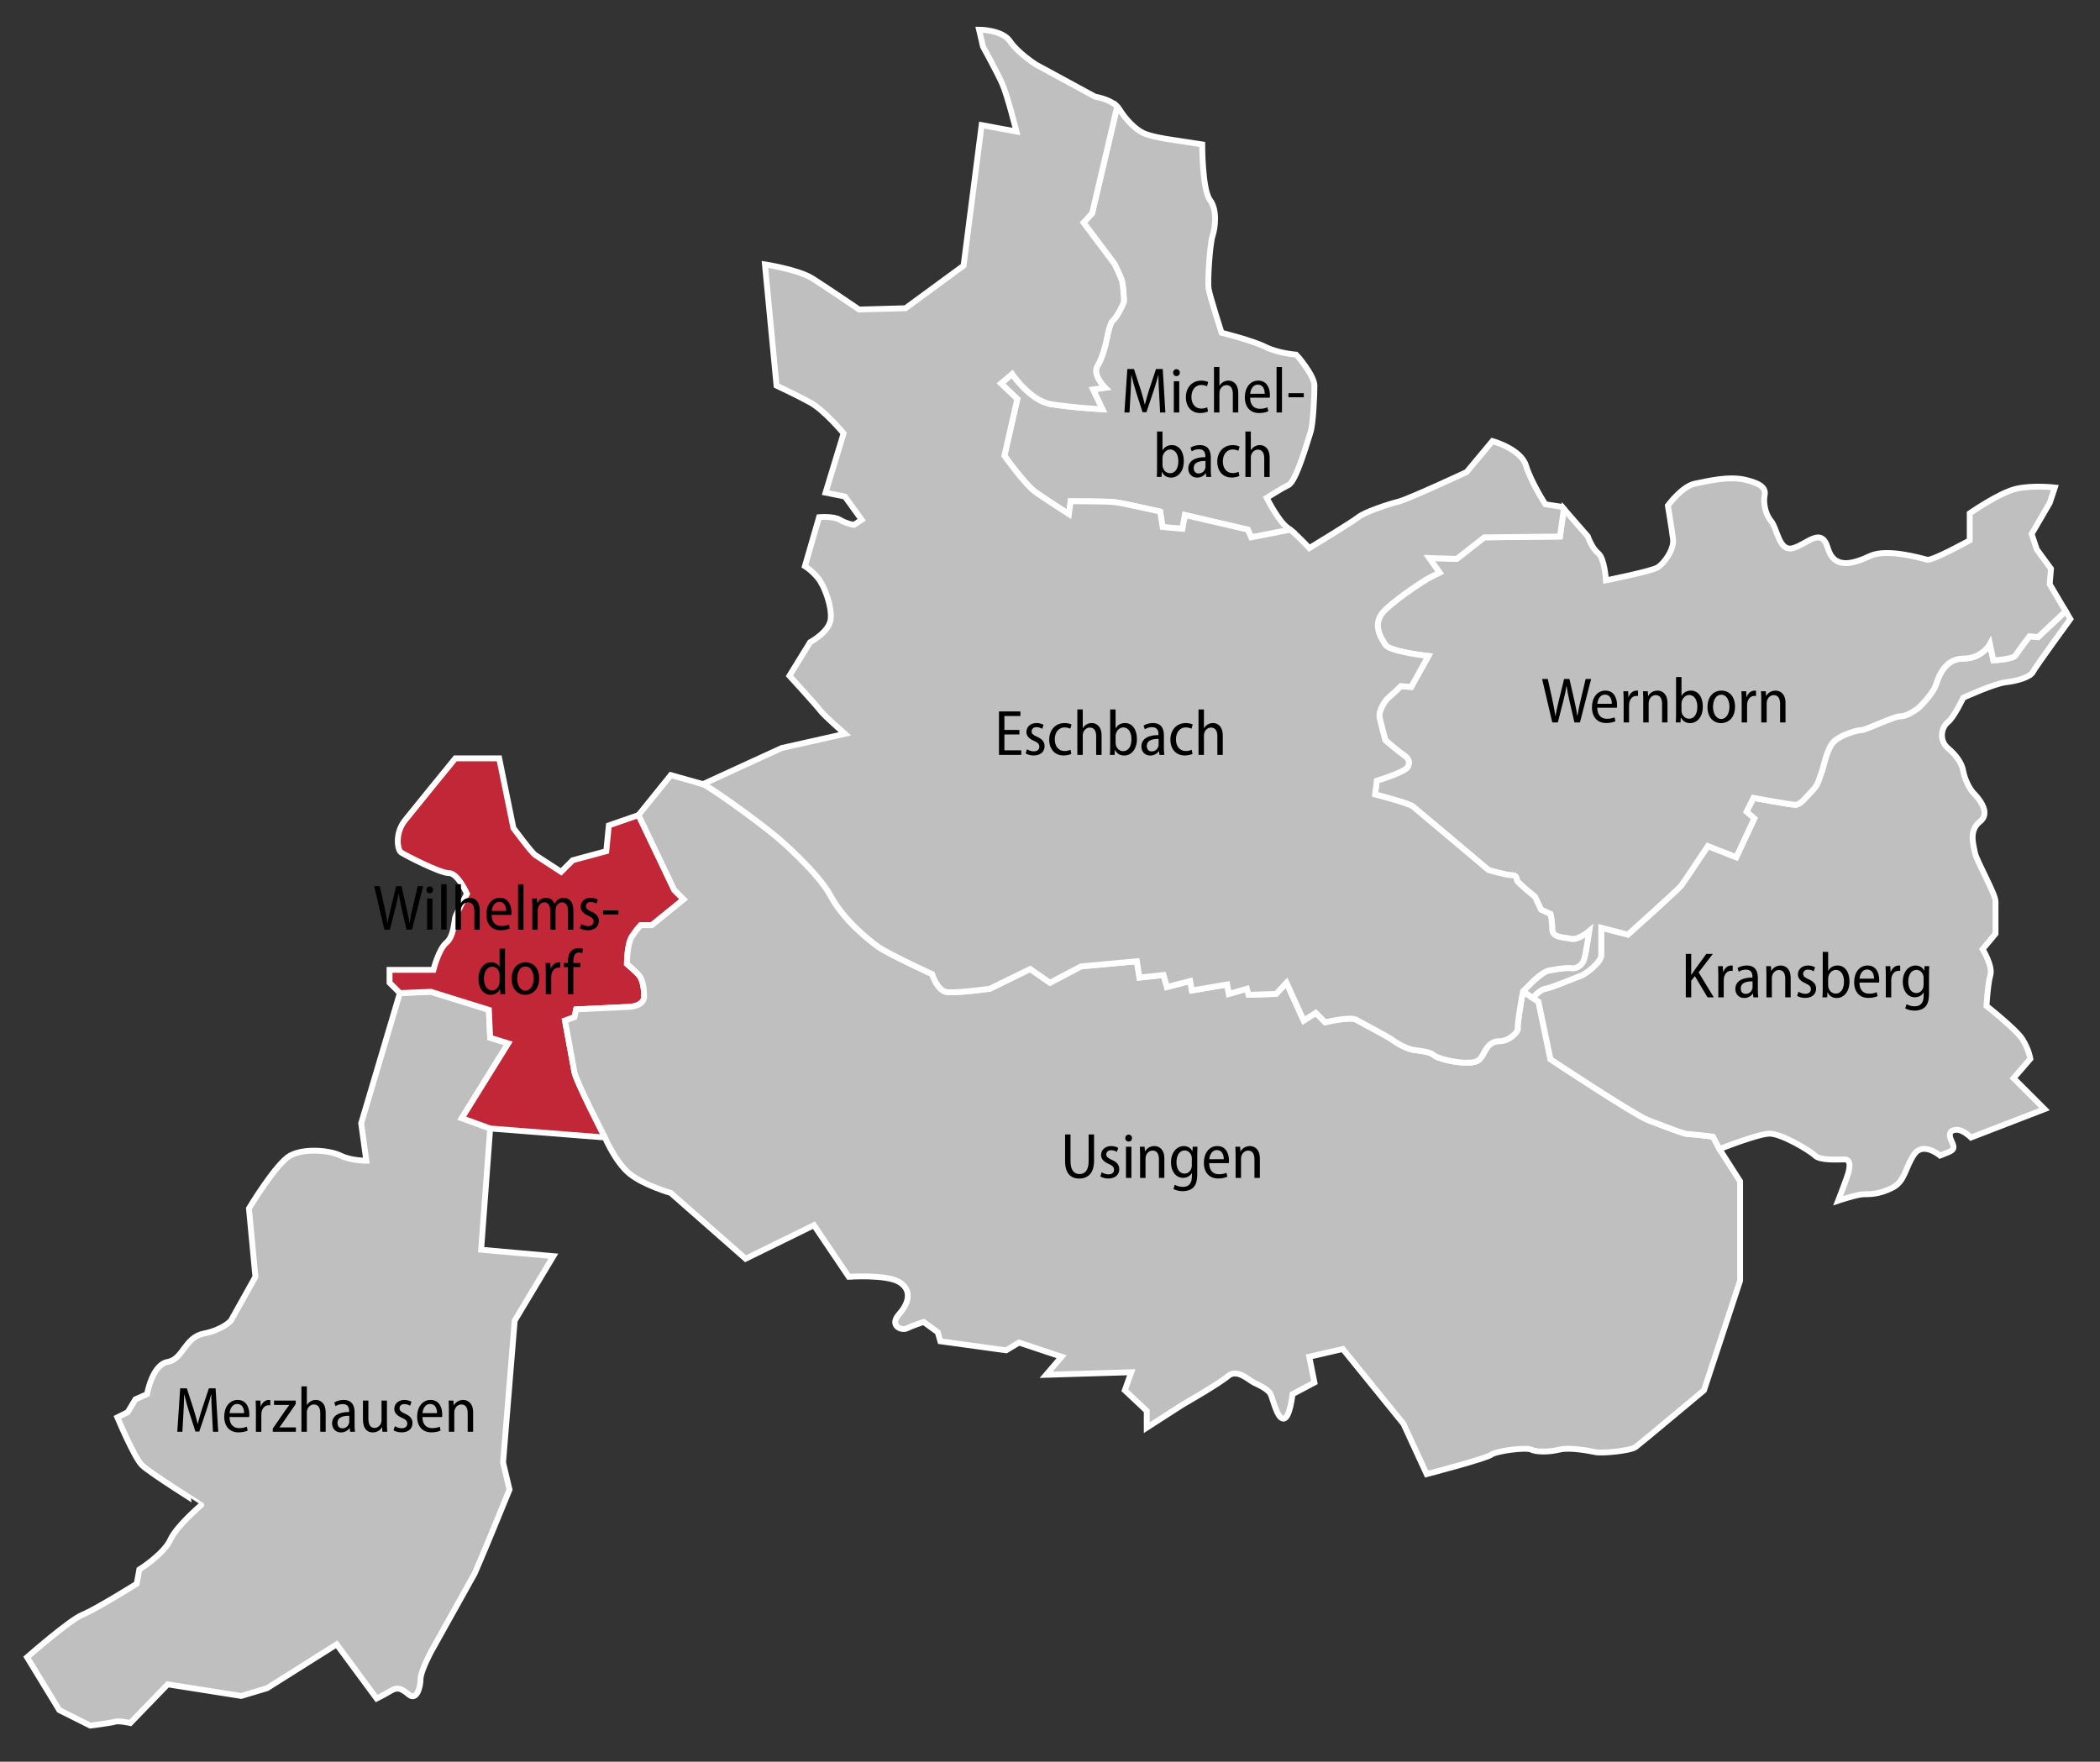 <?xml version="1.0" encoding="utf-8"?>
<!DOCTYPE svg PUBLIC "-//W3C//DTD SVG 1.1//EN" "http://www.w3.org/Graphics/SVG/1.1/DTD/svg11.dtd">
<svg version="1.1" id="Usingen" xmlns="http://www.w3.org/2000/svg" xmlns:xlink="http://www.w3.org/1999/xlink" x="0px" y="0px"
	 width="814px" height="683px" viewBox="0 0 814 683" enable-background="new 0 0 814 683" xml:space="preserve">
<rect x="0" y="0" width="814" height="683" fill="#333333" stroke="none"/>
<path fill-rule="evenodd" clip-rule="evenodd" fill="#BFBFBF" stroke="#FFFFFF" stroke-width="2.268" stroke-miterlimit="3.864" d="
	M214.5,487l-15,25l-4.5,55l2.5,10.5c0,0-7,17-8,19.5s-5.5,13-5.5,13l-17,30.5c0,0-4,7.5-4,10.5s-1.5,8.5-4.5,6s-4.5-3-7-1.5
	s-5.5,3-5.5,3l-15.5-21l-27,17l-10,3L65,653l-14.5,15c0,0-4.5-1-6-0.5S35,669,35,669l-12-6l-12.5-20.5c0,0,16.5-14.5,21.5-16.5
	s21-12,21-12l1-5.5c0,0,9.5-6,12-11.5s12-13.5,12-13.5S58,571,55,568s-9.5-18.5-9.5-18.5l4-2l3-5l4.5-2c0,0,2-11.5,8-12.5
	s6.5-9.5,14-11s10.5-5,10.5-5l9.5-17l-2.5-26.5c0,0,10.5-17.5,16-20.5s15.5-2,19.5,0s10,2,10,2l-2-14.5l15-50.5l12-0.5l22.5,7
	l0.5,10.83l7,2.17l-18,29l11,4l-3.5,47L214.5,487z"/>
<path fill-rule="evenodd" clip-rule="evenodd" fill="#C22737" stroke="#FFFFFF" stroke-width="2.268" stroke-miterlimit="3.864" d="
	M265,348.67l-12.33,10h-4.34c0,0-1.33,1.33-3.33,4.33s-2,10.67-2,10.67s2.67,2.33,4.33,4c1.67,1.66,2.34,5,2.34,8.66
	c0,3.67-5.34,4-5.34,4l-21,1l-0.66,3l-3.67,1.34c0,0,3,16.33,3.67,20c0.66,3.66,11.83,25.33,11.83,25.33l-44.5-3.5l-11-4l18-29
	l-7-2.17l-0.5-10.83l-22.5-7l-12,0.5l-4-4v-5h17c0,0,2-8,5-10.5s3-8.5,3.5-10s4.5-9,4.5-9s-3.5-8-7-8s-17-7-18.5-8S153,323,157,318
	s19.5-24,19.5-24h17l5.5,27c0,0,7,9.5,8.5,10.5s10,6.5,10,6.5l4.5-4.5l13-3.5l1-10l11.5-4l13.83,29L265,348.67z"/>
<path fill-rule="evenodd" clip-rule="evenodd" fill="#BFBFBF" stroke="#FFFFFF" stroke-width="2.268" stroke-miterlimit="3.864" d="
	M674.5,458v38.5l-14,42.5c0,0-24.5,20.5-26.5,22s-13,2.5-15.5,2s-10-2-14-1s-9,1-11,0s-13.5,0.5-15.5,2s-25,7.5-25,7.5l-9-19.5
	l-23.5-29l-13,3l2,10l-8.5,4.5c0,0-1,9.5-3.5,9.5s-4-7.5-5-9.5S488,537,486,536s-6.5-5.5-10-2.5s-17.5,11-17.5,11l-14,9V547l-8.5-8
	l2.5-7l-33,1l6-7l-16.5-5.5l-5,3l-25.5-3.5l-1-3.5l-5.5-4c0,0-4.5,1.5-6.5,2.5s-7-1-3-5.5s5-9.5,0-12.5s-19.5-2-19.5-2l-13.5-20
	L289,488l-29-25.5c0,0-10.5-3-16-7.5s-9.5-14-9.5-14s-11.17-21.67-11.83-25.33c-0.67-3.67-3.67-20-3.67-20l3.67-1.34l0.66-3l21-1
	c0,0,5.34-0.33,5.34-4c0-3.66-0.67-7-2.34-8.66c-1.66-1.67-4.33-4-4.33-4s0-7.67,2-10.67s3.33-4.33,3.33-4.33h4.34l12.33-10
	l-3.67-3.67l-13.83-29l12.5-15.5l12.5,3.5c1.79,0.5,19.17,12.67,28.83,20.67c0,0,15.67,13.33,20.67,22.66
	c5,9.34,14.67,17,18.33,19.67c3.67,2.67,21,10.67,21,10.67s2,6.66,6,7c4,0.33,16.34-1.34,16.34-1.34l15.66-7.66L407,381l12-6.33
	l21.67-2l1,6.33l9.33-1l1.33,4.67l9-2.34L462,384l13.67-2.33l0.66,3.66l7-2l0.67,2.34l10.67-0.34l4-4.33l6.66,14.67l4.67-3
	l3.67,3.66c0,0,9.66-2.33,12-1c2.33,1.34,12.66,6.67,14.33,8c1.67,1.34,5.67,3.34,7.67,3.67s6.66,0.67,8,2c1.33,1.33,8.33,3,12.66,3
	c4.34,0,5-1,6-2.33c1-1.34,2.34-6,6.67-6s7.67-4,7.33-5c-0.33-1,1.34-10.67,1.34-10.67l0.66-3.67l3.85,2.57l2.15,1.43l4.67,22.34
	c0,0,32.67,21.66,38,23.66s13.67,5.34,15.33,5.34c1.67,0,9.67,1,9.67,1l2.5,4.83L674.5,458z"/>
<path fill-rule="evenodd" clip-rule="evenodd" fill="#BFBFBF" stroke="#FFFFFF" stroke-width="2.268" stroke-miterlimit="3.864" d="
	M800.68,236.93l1.82,3.07c0,0-13.5,18.5-14.5,20.5s-6,3.5-10.5,4s-16.5,6-16.5,6s-3.5,7.5-6,9.5s-3.5,7,0,10s5.5,6,6,9s2.5,7,4,8.5
	s7,7.5,2.5,11s-2.5,9-2,12s8,16,8,19s0,12.5,0,12.5l-5,6c0,0,4,6.5,3,10s-1.5,12-1.5,12s11.5,9,14,13s3,7.5,3,7.5l-6.5,7.5l12,12
	L764,441c0,0-3-3-5.5-3s-3.5,1.5-2,4.5s0.5,3.5-2,4.5s-2.5,1-2.5,1s-6.5-5.5-10-0.5s-3.5,10.5-8.5,13s-8.5,2.5-11,2.5
	s-10,2.5-10,2.5s3.5-9,4-11s1-5-1.5-5s-9.5,0.5-11.5-1.5s-13-8.5-17.5-8.5s-19.5,6-19.5,6l-2.5-4.83c0,0-8-1-9.67-1
	c-1.66,0-10-3.34-15.33-5.34s-38-23.66-38-23.66l-4.67-22.34l-2.15-1.43c0,0,2.49-3.23,4.82-3.57c2.33-0.33,11.67-4.33,13.67-5
	c2-0.66,8-5.33,8-8c0-2.66,0-10.66,0-10.66l10.33,2.66c0,0,19.67-17.66,20.67-19C652.67,342,662,328,662,328l11,4.33l7-15l-3-2.66
	l2.67-5.34c0,0,14.33,2.67,16.33,2.67s4.33-3.33,6.67-5.67c2.33-2.33,2.66-5.33,3.33-6.66c0.67-1.34,2-9.67,5-12.34
	c3-2.66,9-4.33,10.67-4.33c1.66,0,12.33-5.33,15-5.33c2.66,0,5.66-2.34,6.66-3c1-0.67,6-6,7-9s3.34-10.34,10.67-10.34
	s10.33-5.66,10.33-5.66l1.34,6.33c0,0,7.66-0.33,8.66-2s5.34-7.33,5.34-7.33L790,247L800.68,236.93z"/>
<path fill-rule="evenodd" clip-rule="evenodd" fill="#BFBFBF" stroke="#FFFFFF" stroke-width="2.268" stroke-miterlimit="3.864" d="
	M794.5,226.5l6.18,10.43L790,247l-3.33-0.33c0,0-4.34,5.66-5.34,7.33s-8.66,2-8.66,2l-1.34-6.33c0,0-3,5.66-10.33,5.66
	s-9.67,7.34-10.67,10.34s-6,8.33-7,9c-1,0.66-4,3-6.66,3c-2.67,0-13.34,5.33-15,5.33c-1.67,0-7.67,1.67-10.67,4.33
	c-3,2.67-4.33,11-5,12.34c-0.67,1.33-1,4.33-3.33,6.66C700.33,308.67,698,312,696,312s-16.33-2.67-16.33-2.67l-2.67,5.34l3,2.66
	l-7,15L662,328c0,0-9.33,14-10.33,15.33c-1,1.34-20.67,19-20.67,19l-10.33-2.66c0,0,0,8,0,10.66c0,2.67-6,7.34-8,8
	c-2,0.67-11.34,4.67-13.67,5c-2.33,0.34-4.82,3.57-4.82,3.57l-3.85-2.57l4.34-4.33c0,0,3.33-3,5.33-3.67c0,0,6.67-1.33,9-1
	c2.33,0.34,4.33-1.33,5-3.33s2-11,2-11s-4.33,3.67-7,3s-7.33-0.33-7.33-3.67c0-3.33-0.67-6-0.67-6l-3.67-1.66l-2.33-5
	c0,0-6.67-5.34-7-6.34s0-2-2-2s-9-2-9-2s-27.67-23.33-29.33-24.66C546,311.33,533,308,533,308l0.67-5.33c0,0,11-3.34,12-5.34
	S546,294,544,292.67c-2-1.34-7-5.67-7-5.67s-2.33-8.33-2.33-9.67c0-1.33,1.33-5,3.66-7c2.34-2,4.67-4.33,4.67-4.33l4,0.33l6.67-12
	c0,0-15-1.66-16.67-4.33s-5.67-8.33,0-13.67c5.67-5.33,15.67-11.66,17-12.33s4-2,4-2l-4-5.67l10.67,0.34l10.66-8.34l29.34-0.33
	l1.5-10.73L615.5,208c0,0,1.5,4.5,4,6.5s3,10.5,3,10.5s17.5-3.5,20-5s6.5-7,6-11s-2-13-2-13s5.5-7.5,10.5-8.5s13-3,19.5-1.5
	s8,3.5,7.5,6s0,7,2.5,10s3,12,8.5,10.5s11-8.5,13.5,0s10,6,16.5,3s20,1,22,1.5s16.5-7.5,16.5-7.5V199c0,0,11.5-8,18-9.5
	s15-0.5,15-0.5l-2,6l-7,12l2,6l5.5,7.5L794.5,226.5z"/>
<path fill-rule="evenodd" clip-rule="evenodd" fill="#BFBFBF" stroke="#FFFFFF" stroke-width="2.268" stroke-miterlimit="3.864" d="
	M509.5,149.5c0,4-0.5,15-1.5,18s-5.5,19-8.5,20.5s-8.5,5-8.5,5s4.5,9,8,11.5c0.36,0.26,0.73,0.55,1.12,0.86L485,208.33l-1.33-3
	l-24.34-5.66l-1,5.33l-7.66-0.67l-1-6c0,0-14.67-3.33-17.67-3.66c-3-0.34-17-0.34-17-0.34l-0.67,5c0,0-8.33-5.33-12.66-8.33
	c-4.34-3-12.34-14.33-12.34-14.33l5-22l-6.33-6l4.33-3.67c0,0,7,10.33,15,11.67c8,1.33,20,2,20,2l-3.66-7.67l4.66-0.67
	c0,0-5-5-3-8.33s3-7.67,3.34-9c0.33-1.33,1.33-7.67,2.66-8.67c1.34-1,4.34-6.66,4.34-7.66s-0.34-5.67-0.67-7.34c-0.33-1.66-3-7-3-7
	l-12-16l3.33-3.66l9.71-41.37c0.37,0.37,0.69,0.77,0.96,1.2c2.5,4,6,7.5,9,9s10,2.5,10,2.5l13,2c0,0,0,17.5,3,21.5s2,11,1,14
	s-2,17.5-1.5,20.5s5,17,5,17s12,3,17,5.5s12,3,12,3S509.5,145.5,509.5,149.5z"/>
<path fill-rule="evenodd" clip-rule="evenodd" fill="#BFBFBF" stroke="#FFFFFF" stroke-width="2.268" stroke-miterlimit="3.864" d="
	M616,361c0,0-1.33,9-2,11s-2.67,3.67-5,3.33c-2.33-0.33-9,1-9,1c-2,0.67-5.33,3.67-5.33,3.67l-4.34,4.33l-0.66,3.67
	c0,0-1.67,9.67-1.34,10.67c0.34,1-3,5-7.33,5s-5.67,4.66-6.67,6c-1,1.33-1.66,2.33-6,2.33c-4.33,0-11.33-1.67-12.66-3
	c-1.34-1.33-6-1.67-8-2s-6-2.33-7.67-3.67c-1.67-1.33-12-6.66-14.33-8c-2.34-1.33-12,1-12,1l-3.67-3.66l-4.67,3L498.67,381l-4,4.33
	L484,385.67l-0.67-2.34l-7,2l-0.66-3.66L462,384l-0.67-3.67l-9,2.34L451,378l-9.33,1l-1-6.33l-21.67,2L407,381l-7.67-5.33
	l-15.66,7.66c0,0-12.34,1.67-16.34,1.34c-4-0.34-6-7-6-7s-17.33-8-21-10.67c-3.66-2.67-13.33-10.33-18.33-19.67
	c-5-9.33-20.67-22.66-20.67-22.66c-9.66-8-27.04-20.17-28.83-20.67l30.5-14l24.5-5.5c0,0-8-7-9.5-9S306,262,306,262l8-13
	c0,0,7.5-4,8-9s-2.5-13-5-16s-5-4.5-5-4.5l5.5-19c0,0,5.5-0.5,8,1s5.5,2,5.5,2l3-2l-6.5-9L320,191l7-23c0,0-7.5-9-13-12
	s-13-6.5-13-6.5l-4.5-47c0,0,13,2,18.5,5.5s18,12,18,12l18-0.5l22.5-16.5l7-54.5L394,51c0,0-3.5-14-5.5-18.5S381,18,381,18l-1.5-6.5
	c0,0,9,0,12,4.5s10,9,10,9l23,12.5c0,0,5.56,0.79,8.54,3.8l-9.71,41.37L420,86.33l12,16c0,0,2.67,5.34,3,7
	c0.33,1.67,0.67,6.34,0.67,7.34s-3,6.66-4.34,7.66c-1.33,1-2.33,7.34-2.66,8.67c-0.34,1.33-1.34,5.67-3.34,9s3,8.33,3,8.33
	l-4.66,0.67l3.66,7.67c0,0-12-0.67-20-2c-8-1.34-15-11.67-15-11.67l-4.33,3.67l6.33,6l-5,22c0,0,8,11.33,12.34,14.33
	c4.33,3,12.66,8.33,12.66,8.33l0.67-5c0,0,14,0,17,0.34c3,0.33,17.67,3.66,17.67,3.66l1,6l7.66,0.67l1-5.33l24.34,5.66l1.33,3
	l15.12-2.97c3.35,2.71,7.38,7.14,7.38,7.14s16.5-10,19-12s11.5-5,15.5-6s26.5-11.5,26.5-11.5l10-12c0,0,11,3,13,9.5s7.5,15,7.5,15
	l6.5,1l0.67,0.77l-1.5,10.73l-29.34,0.33l-10.66,8.34L554,216.33l4,5.67c0,0-2.67,1.33-4,2s-11.33,7-17,12.33
	c-5.67,5.34-1.67,11,0,13.67s16.67,4.33,16.67,4.33l-6.67,12l-4-0.33c0,0-2.33,2.33-4.67,4.33c-2.33,2-3.66,5.67-3.66,7
	c0,1.34,2.33,9.67,2.33,9.67s5,4.33,7,5.67c2,1.33,2.67,2.66,1.67,4.66s-12,5.34-12,5.34L533,308c0,0,13,3.33,14.67,4.67
	C549.33,314,577,337.33,577,337.33s7,2,9,2s1.67,1,2,2s7,6.34,7,6.34l2.33,5l3.67,1.66c0,0,0.67,2.67,0.67,6
	c0,3.34,4.66,3,7.33,3.67S616,361,616,361z"/>
<g>
	<path d="M414.95,439.819v10.372c0,3.549,1.475,4.975,3.449,4.975c2.175,0,3.574-1.475,3.574-4.975v-10.372h2.1v10.173
		c0,4.948-2.449,6.923-5.749,6.923c-3.174,0-5.474-1.85-5.474-6.773v-10.322H414.95z"/>
	<path d="M427.026,454.49c0.574,0.375,1.624,0.801,2.624,0.801c1.449,0,2.175-0.75,2.175-1.801c0-0.999-0.55-1.574-2.05-2.249
		c-2-0.85-2.975-1.999-2.975-3.449c0-1.949,1.55-3.474,3.925-3.474c1.149,0,2.099,0.324,2.724,0.699l-0.524,1.55
		c-0.476-0.3-1.25-0.649-2.225-0.649c-1.225,0-1.875,0.75-1.875,1.625c0,0.949,0.601,1.398,2.05,2.074
		c1.875,0.799,2.975,1.874,2.975,3.648c0,2.225-1.649,3.625-4.249,3.625c-1.2,0-2.35-0.326-3.1-0.801L427.026,454.49z"/>
	<path d="M437.45,442.568c-0.75,0-1.274-0.574-1.274-1.324c0-0.775,0.55-1.35,1.3-1.35c0.774,0,1.3,0.574,1.3,1.35
		c0,0.75-0.5,1.324-1.3,1.324H437.45z M436.45,456.665v-12.097h2.1v12.097H436.45z"/>
	<path d="M441.926,447.792c0-1.3-0.05-2.224-0.1-3.224h1.85l0.125,1.824h0.05c0.575-1.074,1.85-2.074,3.624-2.074
		c1.649,0,3.85,1.074,3.85,4.849v7.498h-2.1v-7.224c0-1.799-0.6-3.374-2.449-3.374c-1.25,0-2.274,0.925-2.625,2.175
		c-0.075,0.275-0.125,0.65-0.125,1.024v7.398h-2.1V447.792z"/>
	<path d="M464.073,454.965c0,2.925-0.525,4.449-1.55,5.449c-1.05,1-2.574,1.4-4.049,1.4c-1.325,0-2.75-0.326-3.624-0.875
		l0.524-1.625c0.7,0.425,1.824,0.824,3.149,0.824c2.05,0,3.474-1.1,3.474-4.049v-1.324h-0.05c-0.575,1.074-1.774,1.875-3.374,1.875
		c-2.749,0-4.674-2.525-4.674-5.949c0-4.199,2.475-6.373,4.949-6.373c1.849,0,2.824,1.024,3.324,1.924h0.05l0.1-1.674h1.85
		c-0.05,0.85-0.1,1.874-0.1,3.449V454.965z M461.974,449.167c0-0.351-0.025-0.675-0.101-0.95c-0.35-1.149-1.225-2.199-2.699-2.199
		c-1.874,0-3.149,1.8-3.149,4.574c0,2.6,1.15,4.398,3.149,4.398c1.125,0,2.199-0.675,2.649-2.1c0.125-0.375,0.15-0.774,0.15-1.149
		V449.167z"/>
	<path d="M468.7,450.941c0.025,3.199,1.8,4.299,3.749,4.299c1.35,0,2.25-0.25,2.949-0.574l0.35,1.523
		c-0.725,0.351-1.974,0.701-3.599,0.701c-3.475,0-5.499-2.425-5.499-6.1c0-3.724,2.024-6.473,5.224-6.473
		c3.5,0,4.499,3.199,4.499,5.573c0,0.476-0.024,0.8-0.074,1.05H468.7z M474.349,449.417c0.025-1.7-0.649-3.55-2.674-3.55
		c-1.95,0-2.8,1.975-2.949,3.55H474.349z"/>
	<path d="M478.949,447.792c0-1.3-0.05-2.224-0.1-3.224h1.85l0.125,1.824h0.05c0.575-1.074,1.85-2.074,3.624-2.074
		c1.649,0,3.85,1.074,3.85,4.849v7.498h-2.1v-7.224c0-1.799-0.6-3.374-2.449-3.374c-1.25,0-2.274,0.925-2.625,2.175
		c-0.075,0.275-0.125,0.65-0.125,1.024v7.398h-2.1V447.792z"/>
</g>
<g>
	<path d="M395.148,284.741h-5.823v6.148h6.549v1.774h-8.648v-16.846h8.298v1.774h-6.198v5.398h5.823V284.741z"/>
	<path d="M398.076,290.489c0.574,0.375,1.624,0.8,2.624,0.8c1.449,0,2.175-0.75,2.175-1.8c0-1-0.55-1.575-2.05-2.25
		c-2-0.85-2.975-2-2.975-3.449c0-1.949,1.55-3.474,3.925-3.474c1.149,0,2.099,0.325,2.724,0.7l-0.524,1.549
		c-0.475-0.3-1.25-0.65-2.225-0.65c-1.225,0-1.875,0.75-1.875,1.625c0,0.95,0.601,1.399,2.05,2.074
		c1.875,0.8,2.975,1.875,2.975,3.649c0,2.225-1.649,3.625-4.249,3.625c-1.2,0-2.35-0.325-3.1-0.8L398.076,290.489z"/>
	<path d="M415.273,292.264c-0.524,0.275-1.625,0.625-3.024,0.625c-3.324,0-5.549-2.375-5.549-6.174c0-3.649,2.325-6.398,5.999-6.398
		c1.1,0,2.124,0.275,2.649,0.575l-0.475,1.625c-0.45-0.225-1.175-0.5-2.2-0.5c-2.524,0-3.824,2.149-3.824,4.624
		c0,2.799,1.575,4.524,3.8,4.524c1.024,0,1.725-0.25,2.299-0.5L415.273,292.264z"/>
	<path d="M417.6,275.043h2.1v7.223h0.05c0.325-0.55,0.825-1.05,1.4-1.399c0.6-0.35,1.274-0.55,2.074-0.55
		c1.574,0,3.774,1.05,3.774,4.899v7.448h-2.1v-7.223c0-1.825-0.625-3.375-2.449-3.375c-1.25,0-2.25,0.9-2.625,2.125
		c-0.1,0.275-0.125,0.625-0.125,1v7.473h-2.1V275.043z"/>
	<path d="M430.325,275.043h2.1v7.298h0.05c0.725-1.3,1.975-2.025,3.649-2.025c2.674,0,4.573,2.399,4.573,6.149
		c0,4.349-2.449,6.448-4.898,6.448c-1.625,0-2.8-0.7-3.574-2.125h-0.075l-0.1,1.875h-1.825c0.051-0.8,0.101-2.049,0.101-3.049
		V275.043z M432.425,287.99c0,0.275,0.024,0.55,0.074,0.775c0.426,1.625,1.6,2.449,2.875,2.449c2.074,0,3.199-1.95,3.199-4.649
		c0-2.449-1.05-4.549-3.175-4.549c-1.3,0-2.524,1.075-2.874,2.549c-0.05,0.25-0.1,0.55-0.1,0.875V287.99z"/>
	<path d="M451.148,289.814c0,1,0.024,2.024,0.175,2.849h-1.899l-0.175-1.45h-0.075c-0.625,0.925-1.774,1.7-3.324,1.7
		c-2.175,0-3.424-1.625-3.424-3.474c0-2.949,2.524-4.474,6.623-4.449v-0.3c0-1.175-0.325-2.799-2.499-2.774
		c-1.025,0-2.05,0.3-2.8,0.825l-0.475-1.45c0.85-0.55,2.199-0.975,3.624-0.975c3.299,0,4.249,2.25,4.249,4.774V289.814z
		 M449.099,286.465c-1.975-0.025-4.574,0.325-4.574,2.749c0,1.475,0.9,2.1,1.875,2.1c1.375,0,2.3-0.875,2.6-1.95
		c0.075-0.225,0.1-0.475,0.1-0.7V286.465z"/>
	<path d="M462.248,292.264c-0.524,0.275-1.625,0.625-3.024,0.625c-3.324,0-5.549-2.375-5.549-6.174c0-3.649,2.325-6.398,5.999-6.398
		c1.1,0,2.124,0.275,2.649,0.575l-0.475,1.625c-0.45-0.225-1.175-0.5-2.2-0.5c-2.524,0-3.824,2.149-3.824,4.624
		c0,2.799,1.575,4.524,3.8,4.524c1.024,0,1.725-0.25,2.299-0.5L462.248,292.264z"/>
	<path d="M464.574,275.043h2.1v7.223h0.05c0.325-0.55,0.825-1.05,1.4-1.399c0.6-0.35,1.274-0.55,2.074-0.55
		c1.574,0,3.774,1.05,3.774,4.899v7.448h-2.1v-7.223c0-1.825-0.625-3.375-2.449-3.375c-1.25,0-2.25,0.9-2.625,2.125
		c-0.1,0.275-0.125,0.625-0.125,1v7.473h-2.1V275.043z"/>
</g>
<g>
	<path d="M653.451,369.816h2.1v8.098h0.075c0.425-0.675,0.85-1.299,1.249-1.875l4.524-6.223h2.524l-5.499,7.173l5.874,9.673h-2.425
		l-4.898-8.223l-1.425,1.775v6.448h-2.1V369.816z"/>
	<path d="M666.051,378.139c0-1.3-0.05-2.524-0.101-3.574h1.85l0.101,2.25h0.074c0.5-1.5,1.75-2.5,3.1-2.5
		c0.225,0,0.375,0.025,0.55,0.05v2.049c-0.175-0.05-0.375-0.05-0.625-0.05c-1.449,0-2.499,1.149-2.774,2.724
		c-0.05,0.3-0.074,0.675-0.074,1.05v6.523h-2.1V378.139z"/>
	<path d="M681.374,383.813c0,1,0.024,2.024,0.175,2.849h-1.899l-0.175-1.45h-0.075c-0.625,0.925-1.774,1.7-3.324,1.7
		c-2.175,0-3.424-1.625-3.424-3.474c0-2.949,2.524-4.474,6.623-4.449v-0.3c0-1.175-0.325-2.799-2.499-2.774
		c-1.025,0-2.05,0.3-2.8,0.825l-0.475-1.45c0.85-0.55,2.199-0.975,3.624-0.975c3.299,0,4.249,2.25,4.249,4.774V383.813z
		 M679.324,380.464c-1.975-0.025-4.574,0.325-4.574,2.749c0,1.475,0.9,2.1,1.875,2.1c1.375,0,2.3-0.875,2.6-1.95
		c0.075-0.225,0.1-0.475,0.1-0.7V380.464z"/>
	<path d="M684.7,377.789c0-1.299-0.05-2.224-0.1-3.224h1.85l0.125,1.825h0.05c0.575-1.075,1.85-2.075,3.624-2.075
		c1.649,0,3.85,1.075,3.85,4.849v7.498h-2.1v-7.223c0-1.8-0.601-3.375-2.449-3.375c-1.25,0-2.274,0.925-2.625,2.175
		c-0.075,0.275-0.125,0.65-0.125,1.024v7.398h-2.1V377.789z"/>
	<path d="M697.126,384.488c0.574,0.375,1.624,0.8,2.624,0.8c1.449,0,2.175-0.75,2.175-1.8c0-1-0.55-1.575-2.05-2.25
		c-2-0.85-2.975-2-2.975-3.449c0-1.949,1.55-3.474,3.925-3.474c1.149,0,2.099,0.325,2.724,0.7l-0.524,1.549
		c-0.476-0.3-1.25-0.65-2.225-0.65c-1.225,0-1.875,0.75-1.875,1.625c0,0.95,0.601,1.399,2.05,2.074
		c1.875,0.8,2.975,1.875,2.975,3.649c0,2.225-1.649,3.625-4.249,3.625c-1.2,0-2.35-0.325-3.1-0.8L697.126,384.488z"/>
	<path d="M706.525,369.042h2.1v7.298h0.05c0.725-1.3,1.975-2.025,3.649-2.025c2.674,0,4.573,2.399,4.573,6.149
		c0,4.349-2.449,6.448-4.898,6.448c-1.625,0-2.8-0.7-3.574-2.125h-0.075l-0.1,1.875h-1.825c0.051-0.8,0.101-2.049,0.101-3.049
		V369.042z M708.625,381.988c0,0.275,0.024,0.55,0.074,0.775c0.426,1.625,1.6,2.449,2.875,2.449c2.074,0,3.199-1.95,3.199-4.649
		c0-2.449-1.05-4.549-3.175-4.549c-1.3,0-2.524,1.075-2.874,2.549c-0.05,0.25-0.1,0.55-0.1,0.875V381.988z"/>
	<path d="M720.75,380.938c0.025,3.199,1.8,4.299,3.749,4.299c1.35,0,2.25-0.25,2.949-0.575l0.351,1.524
		c-0.726,0.35-1.975,0.7-3.6,0.7c-3.475,0-5.499-2.424-5.499-6.099c0-3.724,2.024-6.474,5.224-6.474c3.5,0,4.499,3.199,4.499,5.574
		c0,0.475-0.024,0.8-0.074,1.05H720.75z M726.398,379.414c0.025-1.7-0.649-3.549-2.674-3.549c-1.95,0-2.8,1.975-2.949,3.549H726.398
		z"/>
	<path d="M730.976,378.139c0-1.3-0.05-2.524-0.101-3.574h1.85l0.101,2.25h0.075c0.499-1.5,1.749-2.5,3.099-2.5
		c0.225,0,0.375,0.025,0.55,0.05v2.049c-0.175-0.05-0.375-0.05-0.625-0.05c-1.449,0-2.499,1.149-2.774,2.724
		c-0.05,0.3-0.074,0.675-0.074,1.05v6.523h-2.1V378.139z"/>
	<path d="M747.723,384.962c0,2.924-0.525,4.449-1.55,5.449c-1.05,1-2.574,1.4-4.049,1.4c-1.325,0-2.75-0.325-3.624-0.875
		l0.524-1.625c0.7,0.425,1.824,0.825,3.149,0.825c2.049,0,3.474-1.1,3.474-4.049v-1.325h-0.05c-0.574,1.075-1.774,1.875-3.374,1.875
		c-2.749,0-4.674-2.524-4.674-5.949c0-4.199,2.475-6.374,4.949-6.374c1.849,0,2.824,1.025,3.323,1.925h0.051l0.1-1.675h1.85
		c-0.05,0.85-0.1,1.875-0.1,3.449V384.962z M745.623,379.164c0-0.35-0.025-0.675-0.101-0.95c-0.35-1.15-1.225-2.2-2.699-2.2
		c-1.874,0-3.149,1.8-3.149,4.574c0,2.6,1.15,4.399,3.149,4.399c1.125,0,2.2-0.675,2.649-2.099c0.125-0.375,0.15-0.775,0.15-1.15
		V379.164z"/>
</g>
<g>
	<path d="M82.165,547.744c-0.124-2.299-0.274-5.049-0.249-7.072H81.84c-0.525,1.924-1.15,4.023-1.875,6.248l-2.724,8.072h-1.5
		l-2.524-7.873c-0.725-2.324-1.325-4.473-1.75-6.447h-0.074c-0.051,2.074-0.15,4.748-0.301,7.248l-0.399,7.173h-1.975l1.125-16.846
		h2.574l2.6,8.022c0.649,2.125,1.175,3.924,1.6,5.725h0.05c0.425-1.775,0.949-3.55,1.624-5.725l2.675-8.022h2.6l1.024,16.846h-2.05
		L82.165,547.744z"/>
	<path d="M88.967,549.369c0.025,3.199,1.8,4.299,3.749,4.299c1.35,0,2.25-0.25,2.949-0.574l0.351,1.523
		c-0.726,0.351-1.975,0.701-3.6,0.701c-3.475,0-5.499-2.425-5.499-6.1c0-3.724,2.024-6.473,5.224-6.473
		c3.5,0,4.499,3.199,4.499,5.573c0,0.476-0.024,0.8-0.074,1.05H88.967z M94.616,547.845c0.025-1.7-0.649-3.55-2.674-3.55
		c-1.95,0-2.8,1.975-2.949,3.55H94.616z"/>
	<path d="M99.193,546.57c0-1.301-0.05-2.525-0.101-3.574h1.85l0.101,2.249h0.075c0.499-1.499,1.749-2.499,3.099-2.499
		c0.225,0,0.375,0.025,0.55,0.05v2.05c-0.175-0.051-0.375-0.051-0.625-0.051c-1.449,0-2.499,1.15-2.774,2.725
		c-0.05,0.3-0.074,0.675-0.074,1.05v6.523h-2.1V546.57z"/>
	<path d="M105.743,553.844l4.974-7.225c0.476-0.674,0.925-1.249,1.399-1.874v-0.05h-5.898v-1.699h8.423l-0.024,1.324l-4.924,7.148
		c-0.45,0.65-0.899,1.274-1.375,1.875v0.049h6.374v1.7h-8.948V553.844z"/>
	<path d="M116.841,537.473h2.1v7.223h0.05c0.325-0.55,0.825-1.05,1.4-1.399c0.6-0.351,1.274-0.55,2.074-0.55
		c1.574,0,3.774,1.049,3.774,4.898v7.448h-2.1v-7.224c0-1.824-0.625-3.374-2.449-3.374c-1.25,0-2.25,0.899-2.625,2.124
		c-0.1,0.275-0.125,0.625-0.125,1v7.474h-2.1V537.473z"/>
	<path d="M137.44,552.244c0,0.999,0.024,2.023,0.175,2.849h-1.899l-0.175-1.45h-0.075c-0.625,0.926-1.774,1.7-3.324,1.7
		c-2.175,0-3.424-1.624-3.424-3.474c0-2.949,2.524-4.475,6.623-4.449v-0.301c0-1.174-0.325-2.799-2.499-2.773
		c-1.025,0-2.05,0.3-2.8,0.824l-0.475-1.449c0.85-0.55,2.199-0.975,3.624-0.975c3.299,0,4.249,2.249,4.249,4.773V552.244z
		 M135.39,548.895c-1.975-0.025-4.574,0.324-4.574,2.749c0,1.475,0.9,2.1,1.875,2.1c1.375,0,2.3-0.875,2.6-1.95
		c0.075-0.225,0.1-0.475,0.1-0.699V548.895z"/>
	<path d="M149.989,551.793c0,1.275,0.051,2.35,0.101,3.3h-1.85l-0.125-1.749h-0.05c-0.5,0.85-1.675,1.999-3.574,1.999
		c-1.975,0-3.799-1.225-3.799-5.099v-7.248h2.099v6.898c0,2.174,0.601,3.699,2.375,3.699c1.375,0,2.249-1.051,2.549-1.9
		c0.101-0.324,0.176-0.699,0.176-1.125v-7.572h2.099V551.793z"/>
	<path d="M153.067,552.918c0.574,0.375,1.624,0.801,2.624,0.801c1.449,0,2.175-0.75,2.175-1.801c0-0.999-0.55-1.574-2.05-2.249
		c-2-0.85-2.975-1.999-2.975-3.449c0-1.949,1.55-3.474,3.925-3.474c1.149,0,2.099,0.324,2.724,0.699l-0.524,1.55
		c-0.475-0.3-1.25-0.649-2.225-0.649c-1.225,0-1.875,0.75-1.875,1.625c0,0.949,0.601,1.398,2.05,2.074
		c1.875,0.799,2.975,1.874,2.975,3.648c0,2.225-1.649,3.625-4.249,3.625c-1.2,0-2.35-0.326-3.1-0.801L153.067,552.918z"/>
	<path d="M163.741,549.369c0.025,3.199,1.8,4.299,3.749,4.299c1.35,0,2.25-0.25,2.949-0.574l0.351,1.523
		c-0.726,0.351-1.975,0.701-3.6,0.701c-3.475,0-5.499-2.425-5.499-6.1c0-3.724,2.024-6.473,5.224-6.473
		c3.5,0,4.499,3.199,4.499,5.573c0,0.476-0.024,0.8-0.074,1.05H163.741z M169.389,547.845c0.025-1.7-0.649-3.55-2.674-3.55
		c-1.95,0-2.8,1.975-2.949,3.55H169.389z"/>
	<path d="M173.991,546.22c0-1.3-0.05-2.224-0.1-3.224h1.85l0.125,1.824h0.05c0.575-1.074,1.85-2.074,3.624-2.074
		c1.649,0,3.85,1.074,3.85,4.849v7.498h-2.1v-7.224c0-1.799-0.6-3.374-2.449-3.374c-1.25,0-2.274,0.925-2.625,2.175
		c-0.075,0.275-0.125,0.65-0.125,1.024v7.398h-2.1V546.22z"/>
</g>
<g>
	<path d="M449.295,152.56c-0.125-2.299-0.275-5.049-0.25-7.073h-0.075c-0.525,1.924-1.15,4.024-1.875,6.249l-2.724,8.073h-1.5
		l-2.524-7.873c-0.725-2.324-1.325-4.474-1.75-6.448h-0.074c-0.051,2.074-0.15,4.749-0.301,7.248l-0.399,7.173h-1.975l1.125-16.846
		h2.574l2.6,8.023c0.649,2.125,1.175,3.924,1.6,5.724h0.05c0.425-1.775,0.949-3.549,1.624-5.724l2.675-8.023h2.6l1.024,16.846h-2.05
		L449.295,152.56z"/>
	<path d="M455.997,145.811c-0.75,0-1.274-0.575-1.274-1.325c0-0.775,0.55-1.35,1.3-1.35c0.774,0,1.3,0.575,1.3,1.35
		c0,0.75-0.5,1.325-1.3,1.325H455.997z M454.997,159.908v-12.097h2.1v12.097H454.997z"/>
	<path d="M468.245,159.508c-0.524,0.275-1.625,0.625-3.024,0.625c-3.324,0-5.549-2.375-5.549-6.174c0-3.649,2.325-6.398,5.999-6.398
		c1.1,0,2.124,0.275,2.649,0.575l-0.475,1.625c-0.45-0.225-1.175-0.5-2.2-0.5c-2.524,0-3.824,2.149-3.824,4.624
		c0,2.799,1.575,4.524,3.8,4.524c1.024,0,1.725-0.25,2.299-0.5L468.245,159.508z"/>
	<path d="M470.571,142.287h2.1v7.223h0.05c0.325-0.55,0.825-1.05,1.4-1.399c0.6-0.35,1.274-0.55,2.074-0.55
		c1.574,0,3.774,1.05,3.774,4.899v7.448h-2.1v-7.223c0-1.825-0.625-3.375-2.449-3.375c-1.25,0-2.25,0.9-2.625,2.125
		c-0.1,0.275-0.125,0.625-0.125,1v7.473h-2.1V142.287z"/>
	<path d="M484.571,154.184c0.025,3.199,1.8,4.299,3.749,4.299c1.35,0,2.25-0.25,2.949-0.575l0.35,1.524
		c-0.725,0.35-1.974,0.7-3.599,0.7c-3.475,0-5.499-2.424-5.499-6.099c0-3.724,2.024-6.474,5.224-6.474
		c3.5,0,4.499,3.199,4.499,5.574c0,0.475-0.024,0.8-0.074,1.05H484.571z M490.22,152.66c0.025-1.7-0.649-3.549-2.674-3.549
		c-1.95,0-2.8,1.975-2.949,3.549H490.22z"/>
	<path d="M494.821,142.287h2.1v17.621h-2.1V142.287z"/>
	<path d="M505.37,152.435v1.575h-5.948v-1.575H505.37z"/>
	<path d="M448.497,167.287h2.1v7.298h0.05c0.725-1.3,1.975-2.025,3.649-2.025c2.674,0,4.573,2.399,4.573,6.149
		c0,4.349-2.449,6.448-4.898,6.448c-1.625,0-2.8-0.7-3.574-2.125h-0.075l-0.1,1.875h-1.825c0.051-0.8,0.101-2.049,0.101-3.049
		V167.287z M450.597,180.234c0,0.275,0.024,0.55,0.074,0.775c0.426,1.625,1.6,2.449,2.875,2.449c2.074,0,3.199-1.95,3.199-4.649
		c0-2.449-1.05-4.549-3.175-4.549c-1.3,0-2.524,1.075-2.874,2.549c-0.05,0.25-0.1,0.55-0.1,0.875V180.234z"/>
	<path d="M469.32,182.059c0,1,0.024,2.024,0.175,2.849h-1.899l-0.175-1.45h-0.075c-0.625,0.925-1.774,1.7-3.324,1.7
		c-2.175,0-3.424-1.625-3.424-3.474c0-2.949,2.524-4.474,6.623-4.449v-0.3c0-1.175-0.325-2.799-2.499-2.774
		c-1.025,0-2.05,0.3-2.8,0.825l-0.475-1.45c0.85-0.55,2.199-0.975,3.624-0.975c3.299,0,4.249,2.25,4.249,4.774V182.059z
		 M467.271,178.709c-1.975-0.025-4.574,0.325-4.574,2.749c0,1.475,0.9,2.1,1.875,2.1c1.375,0,2.3-0.875,2.6-1.95
		c0.075-0.225,0.1-0.475,0.1-0.7V178.709z"/>
	<path d="M480.42,184.508c-0.524,0.275-1.625,0.625-3.024,0.625c-3.324,0-5.549-2.375-5.549-6.174c0-3.649,2.325-6.398,5.999-6.398
		c1.1,0,2.124,0.275,2.649,0.575l-0.475,1.625c-0.45-0.225-1.175-0.5-2.2-0.5c-2.524,0-3.824,2.149-3.824,4.624
		c0,2.799,1.575,4.524,3.8,4.524c1.024,0,1.725-0.25,2.299-0.5L480.42,184.508z"/>
	<path d="M482.746,167.287h2.1v7.223h0.05c0.325-0.55,0.825-1.05,1.4-1.399c0.6-0.35,1.274-0.55,2.074-0.55
		c1.574,0,3.774,1.05,3.774,4.899v7.448h-2.1v-7.223c0-1.825-0.625-3.375-2.449-3.375c-1.25,0-2.25,0.9-2.625,2.125
		c-0.1,0.275-0.125,0.625-0.125,1v7.473h-2.1V167.287z"/>
</g>
<g>
	<path d="M601.7,280.09l-3.949-16.846h2.199l1.85,8.398c0.45,2.099,0.825,4.149,1.1,5.898h0.075c0.25-1.8,0.75-3.774,1.25-5.924
		l2.05-8.373h2.074l1.899,8.348c0.45,2,0.875,3.974,1.125,5.924h0.074c0.325-2.024,0.726-3.874,1.2-5.924l1.975-8.348h2.124
		l-4.323,16.846h-2.149l-1.975-8.598c-0.476-2.05-0.825-3.774-1.05-5.524h-0.05c-0.25,1.75-0.625,3.449-1.175,5.549l-2.175,8.573
		H601.7z"/>
	<path d="M619.125,274.366c0.025,3.199,1.8,4.299,3.749,4.299c1.35,0,2.25-0.25,2.949-0.575l0.351,1.524
		c-0.726,0.35-1.975,0.7-3.6,0.7c-3.475,0-5.499-2.424-5.499-6.099c0-3.724,2.024-6.474,5.224-6.474c3.5,0,4.499,3.199,4.499,5.574
		c0,0.475-0.024,0.8-0.074,1.05H619.125z M624.773,272.842c0.025-1.7-0.649-3.549-2.674-3.549c-1.95,0-2.8,1.975-2.949,3.549
		H624.773z"/>
	<path d="M629.351,271.567c0-1.3-0.05-2.524-0.101-3.574h1.85l0.101,2.25h0.075c0.499-1.5,1.749-2.5,3.099-2.5
		c0.225,0,0.375,0.025,0.55,0.05v2.049c-0.175-0.05-0.375-0.05-0.625-0.05c-1.449,0-2.499,1.149-2.774,2.724
		c-0.05,0.3-0.074,0.675-0.074,1.05v6.523h-2.1V271.567z"/>
	<path d="M636.95,271.217c0-1.299-0.05-2.224-0.1-3.224h1.85l0.125,1.825h0.05c0.575-1.075,1.85-2.075,3.624-2.075
		c1.649,0,3.85,1.075,3.85,4.849v7.498h-2.1v-7.223c0-1.8-0.601-3.375-2.449-3.375c-1.25,0-2.274,0.925-2.625,2.175
		c-0.075,0.275-0.125,0.65-0.125,1.024v7.398h-2.1V271.217z"/>
	<path d="M649.676,262.469h2.1v7.298h0.05c0.725-1.3,1.975-2.025,3.649-2.025c2.674,0,4.573,2.399,4.573,6.149
		c0,4.349-2.449,6.448-4.898,6.448c-1.625,0-2.8-0.7-3.574-2.125H651.5l-0.1,1.875h-1.825c0.051-0.8,0.101-2.049,0.101-3.049
		V262.469z M651.775,275.416c0,0.275,0.024,0.55,0.074,0.775c0.426,1.625,1.6,2.449,2.875,2.449c2.074,0,3.199-1.95,3.199-4.649
		c0-2.449-1.05-4.549-3.175-4.549c-1.3,0-2.524,1.075-2.874,2.549c-0.05,0.25-0.1,0.55-0.1,0.875V275.416z"/>
	<path d="M667.099,280.34c-2.949,0-5.249-2.25-5.249-6.224c0-4.174,2.45-6.374,5.424-6.374c3.074,0,5.249,2.35,5.249,6.224
		c0,4.549-2.824,6.374-5.398,6.374H667.099z M667.198,278.74c1.975,0,3.175-2.225,3.175-4.724c0-2-0.825-4.674-3.175-4.674
		c-2.324,0-3.199,2.549-3.199,4.724c0,2.449,1.175,4.674,3.175,4.674H667.198z"/>
	<path d="M675.1,271.567c0-1.3-0.05-2.524-0.101-3.574h1.85l0.101,2.25h0.074c0.5-1.5,1.75-2.5,3.1-2.5
		c0.225,0,0.375,0.025,0.55,0.05v2.049c-0.175-0.05-0.375-0.05-0.625-0.05c-1.449,0-2.499,1.149-2.774,2.724
		c-0.05,0.3-0.074,0.675-0.074,1.05v6.523h-2.1V271.567z"/>
	<path d="M682.699,271.217c0-1.299-0.05-2.224-0.1-3.224h1.85l0.125,1.825h0.05c0.575-1.075,1.85-2.075,3.624-2.075
		c1.649,0,3.85,1.075,3.85,4.849v7.498h-2.1v-7.223c0-1.8-0.6-3.375-2.449-3.375c-1.25,0-2.274,0.925-2.625,2.175
		c-0.075,0.275-0.125,0.65-0.125,1.024v7.398h-2.1V271.217z"/>
</g>
<g>
	<path d="M148.988,360.422l-3.949-16.846h2.199l1.85,8.398c0.45,2.099,0.825,4.149,1.1,5.898h0.075c0.25-1.8,0.75-3.774,1.25-5.924
		l2.05-8.373h2.074l1.899,8.348c0.45,2,0.875,3.974,1.125,5.924h0.074c0.325-2.024,0.726-3.874,1.2-5.924l1.975-8.348h2.124
		l-4.323,16.846h-2.149l-1.975-8.598c-0.476-2.05-0.825-3.774-1.05-5.524h-0.05c-0.25,1.75-0.625,3.449-1.175,5.549l-2.175,8.573
		H148.988z"/>
	<path d="M166.538,346.325c-0.75,0-1.274-0.575-1.274-1.325c0-0.775,0.55-1.35,1.3-1.35c0.774,0,1.3,0.575,1.3,1.35
		c0,0.75-0.5,1.325-1.3,1.325H166.538z M165.538,360.422v-12.097h2.1v12.097H165.538z"/>
	<path d="M171.014,342.801h2.1v17.621h-2.1V342.801z"/>
	<path d="M176.562,342.801h2.1v7.223h0.05c0.325-0.55,0.825-1.05,1.4-1.399c0.6-0.35,1.274-0.55,2.074-0.55
		c1.574,0,3.774,1.05,3.774,4.899v7.448h-2.1v-7.223c0-1.825-0.625-3.375-2.449-3.375c-1.25,0-2.25,0.9-2.625,2.125
		c-0.1,0.275-0.125,0.625-0.125,1v7.473h-2.1V342.801z"/>
	<path d="M190.562,354.698c0.025,3.199,1.8,4.299,3.749,4.299c1.35,0,2.25-0.25,2.949-0.575l0.351,1.524
		c-0.726,0.35-1.975,0.7-3.6,0.7c-3.475,0-5.499-2.424-5.499-6.099c0-3.724,2.024-6.474,5.224-6.474c3.5,0,4.499,3.199,4.499,5.574
		c0,0.475-0.024,0.8-0.074,1.05H190.562z M196.211,353.174c0.025-1.7-0.649-3.549-2.674-3.549c-1.95,0-2.8,1.975-2.949,3.549
		H196.211z"/>
	<path d="M200.812,342.801h2.1v17.621h-2.1V342.801z"/>
	<path d="M206.338,351.549c0-1.299-0.05-2.224-0.101-3.224h1.85l0.101,1.825h0.05c0.625-1.1,1.699-2.075,3.499-2.075
		c1.475,0,2.649,0.875,3.149,2.25h0.05c0.35-0.65,0.825-1.175,1.3-1.524c0.649-0.475,1.375-0.725,2.35-0.725
		c1.624,0,3.674,1.1,3.674,4.949v7.398h-2.074v-7.048c0-2.125-0.675-3.549-2.35-3.549c-1.125,0-2,0.85-2.35,1.925
		c-0.1,0.325-0.149,0.7-0.149,1.1v7.573h-2.075v-7.448c0-1.75-0.675-3.149-2.249-3.149c-1.2,0-2.149,0.975-2.449,2.125
		c-0.101,0.325-0.15,0.7-0.15,1.075v7.398h-2.074V351.549z"/>
	<path d="M225.288,358.248c0.574,0.375,1.624,0.8,2.624,0.8c1.449,0,2.175-0.75,2.175-1.8c0-1-0.55-1.575-2.05-2.25
		c-2-0.85-2.975-2-2.975-3.449c0-1.949,1.55-3.474,3.925-3.474c1.149,0,2.099,0.325,2.724,0.7l-0.524,1.549
		c-0.476-0.3-1.25-0.65-2.225-0.65c-1.225,0-1.875,0.75-1.875,1.625c0,0.95,0.601,1.399,2.05,2.074
		c1.875,0.8,2.975,1.875,2.975,3.649c0,2.225-1.649,3.625-4.249,3.625c-1.2,0-2.35-0.325-3.1-0.8L225.288,358.248z"/>
	<path d="M239.711,352.949v1.575h-5.948v-1.575H239.711z"/>
	<path d="M195.735,367.801v14.571c0,1,0.051,2.25,0.101,3.049h-1.85l-0.125-1.924h-0.075c-0.575,1.2-1.874,2.174-3.624,2.174
		c-2.675,0-4.699-2.399-4.699-6.173c0-4.099,2.274-6.424,4.899-6.424c1.574,0,2.699,0.725,3.224,1.7h0.051v-6.973H195.735z
		 M193.637,378.148c0-0.275-0.025-0.625-0.075-0.899c-0.275-1.35-1.325-2.475-2.774-2.475c-2.074,0-3.199,2.075-3.199,4.649
		c0,2.475,1.05,4.524,3.149,4.524c1.199,0,2.374-0.8,2.799-2.475c0.075-0.25,0.101-0.55,0.101-0.899V378.148z"/>
	<path d="M203.562,385.672c-2.949,0-5.249-2.25-5.249-6.224c0-4.174,2.45-6.374,5.424-6.374c3.074,0,5.249,2.35,5.249,6.224
		c0,4.549-2.824,6.374-5.398,6.374H203.562z M203.661,384.072c1.975,0,3.175-2.225,3.175-4.724c0-2-0.825-4.674-3.175-4.674
		c-2.324,0-3.199,2.549-3.199,4.724c0,2.449,1.175,4.674,3.175,4.674H203.661z"/>
	<path d="M211.562,376.899c0-1.3-0.05-2.524-0.101-3.574h1.85l0.101,2.25h0.074c0.5-1.5,1.75-2.5,3.1-2.5
		c0.225,0,0.375,0.025,0.55,0.05v2.049c-0.175-0.05-0.375-0.05-0.625-0.05c-1.449,0-2.499,1.149-2.774,2.724
		c-0.05,0.3-0.074,0.675-0.074,1.05v6.523h-2.1V376.899z"/>
	<path d="M220.137,385.422v-10.498h-1.649v-1.6h1.649V372.7c0-1.575,0.325-3.074,1.3-4.049c0.775-0.8,1.85-1.1,2.774-1.1
		c0.75,0,1.375,0.15,1.774,0.325l-0.3,1.65c-0.3-0.125-0.699-0.25-1.3-0.25c-1.725,0-2.149,1.6-2.149,3.374v0.675h2.699v1.6h-2.699
		v10.498H220.137z"/>
</g>
</svg>
